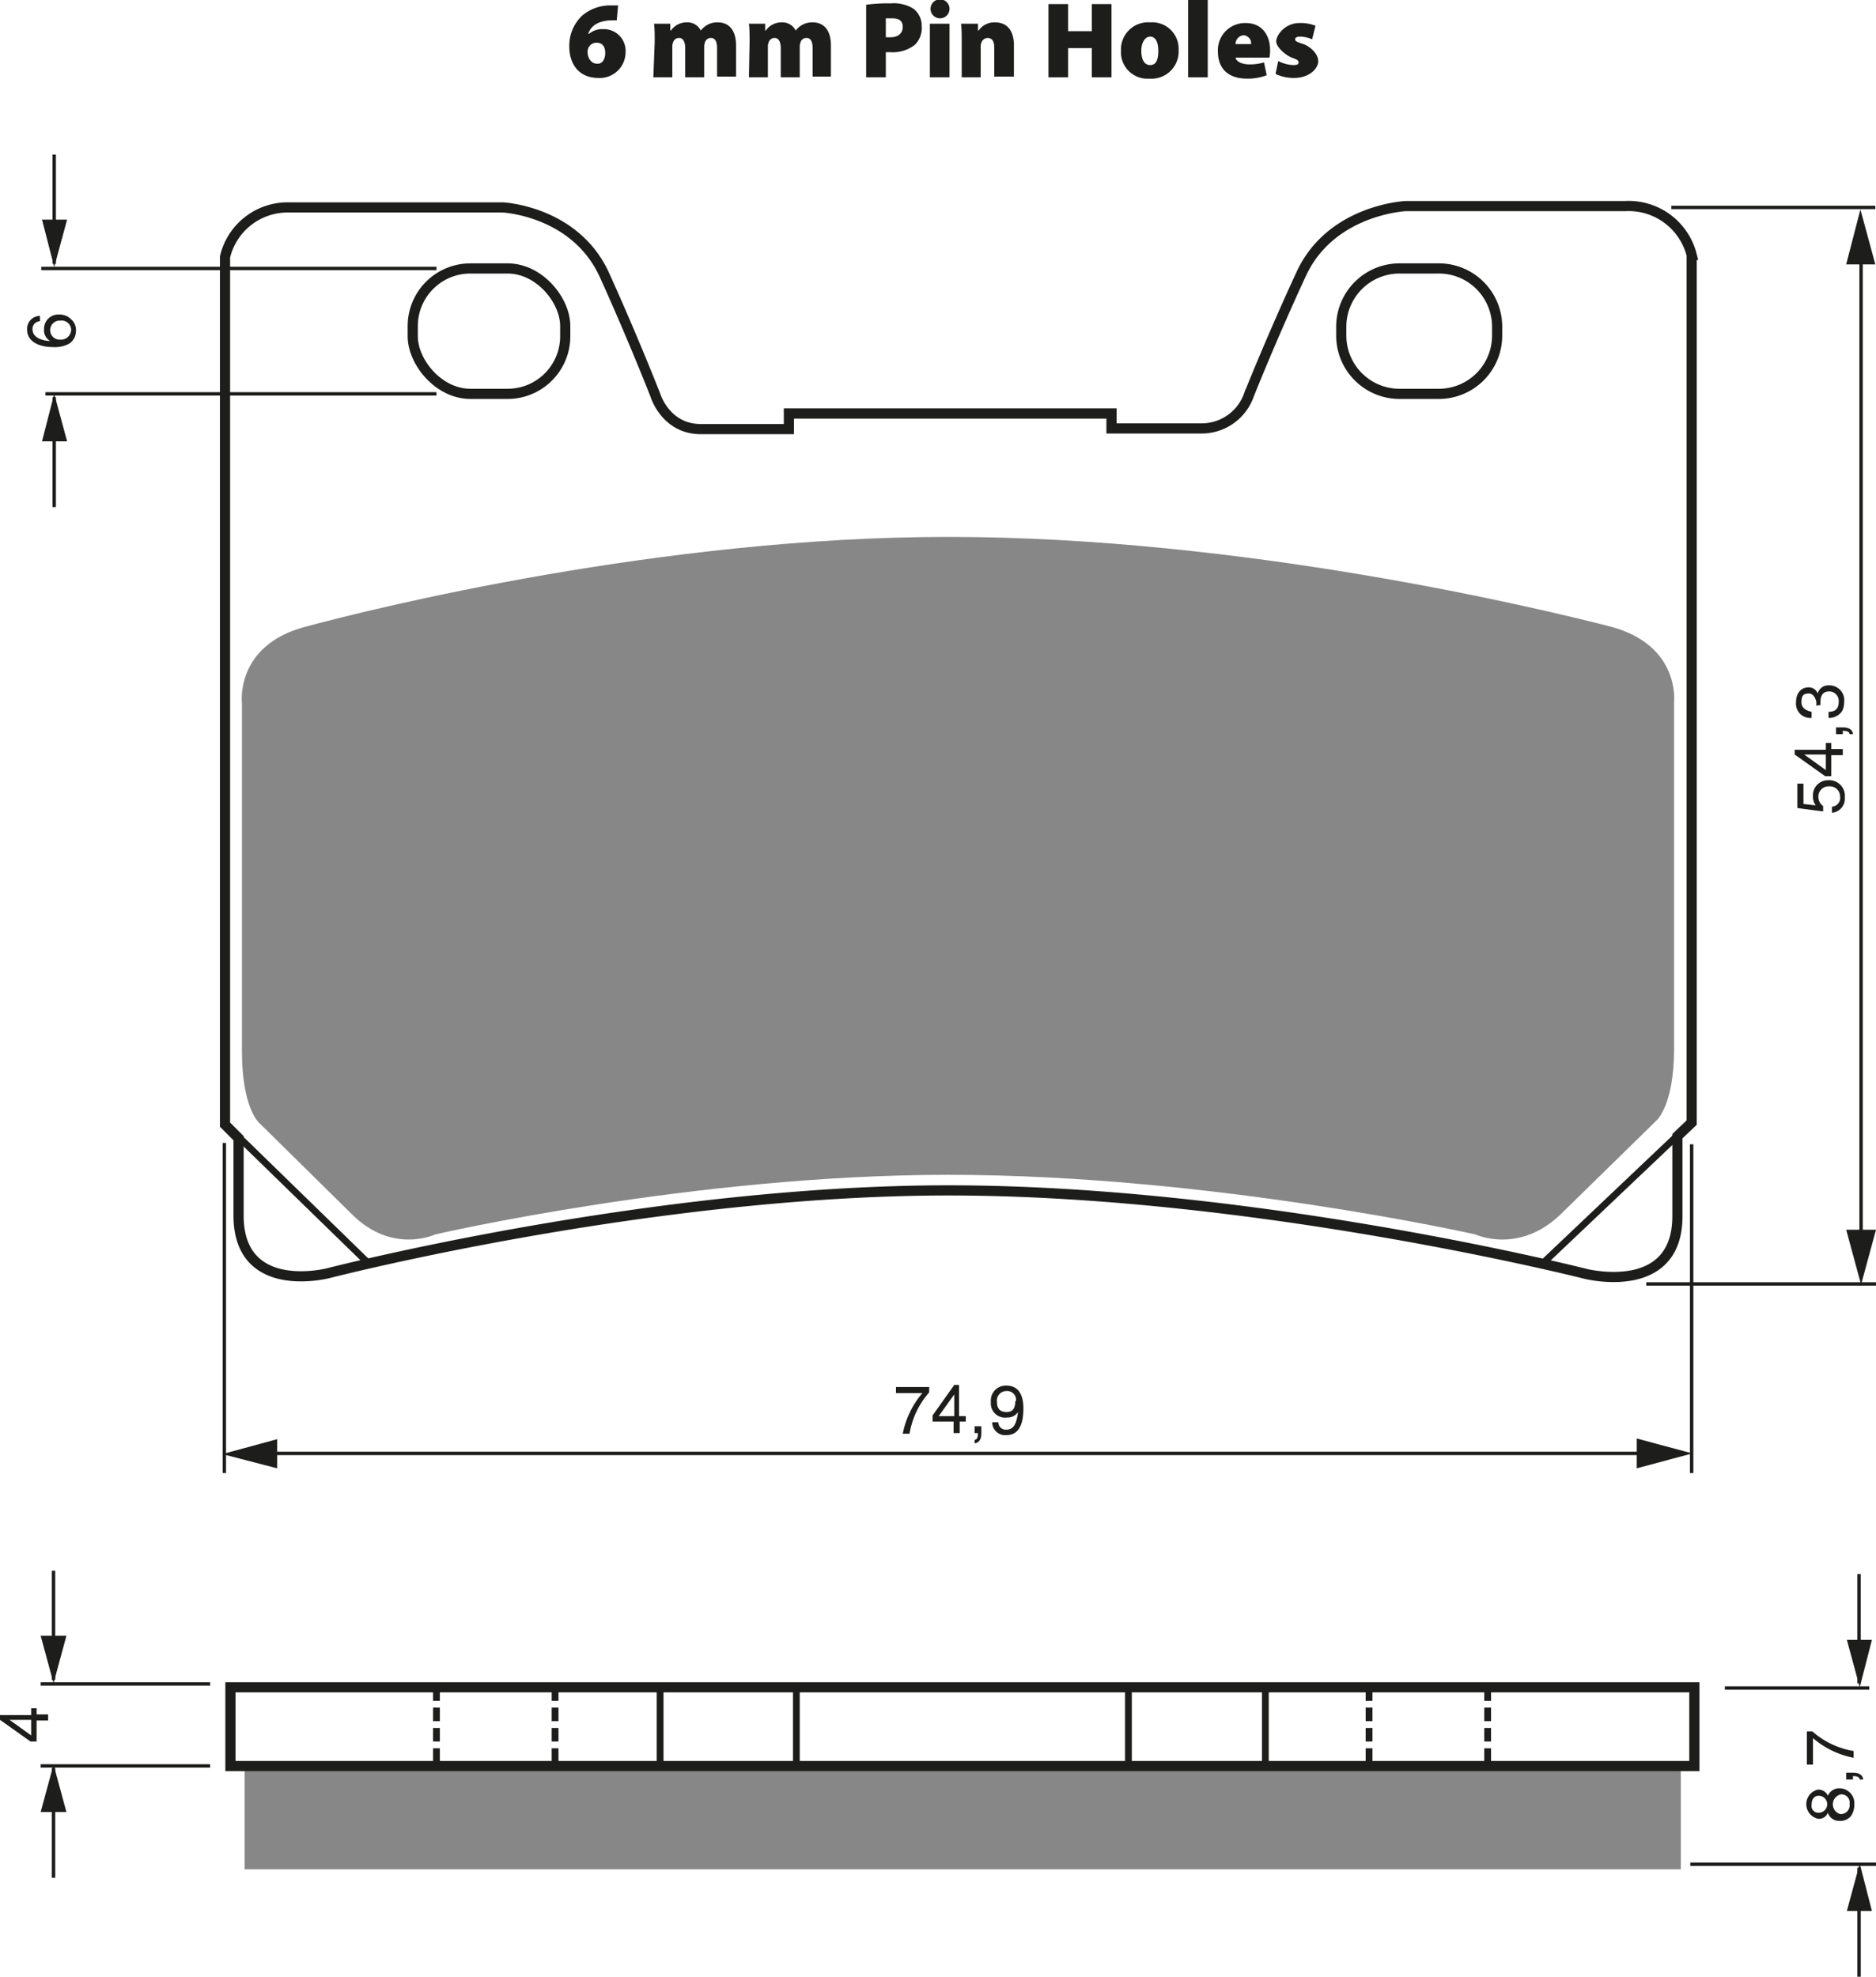 <?xml version="1.0" encoding="UTF-8"?><svg xmlns="http://www.w3.org/2000/svg" width="2768" height="2916" viewBox="0 0 276.8 291.6"><defs><style>.a{fill:#878787;}.b,.c,.d,.e{fill:none;stroke:#1d1d1b;}.b{stroke-width:1.5px;}.d{stroke-dasharray:2 1;}.e{stroke-width:0.5px;}.f{fill:#1d1d1b;}</style></defs><title>045</title><rect width="100%" height="100%" fill="white"/><path class="a" d="M292,477c38.8,0,77.8,8.8,77.8,8.8s6.4,3,12.6-3L396.5,469s2.6-2.2,2.6-10.5V407.3s1-8.5-9.5-11.2-54.2-13.2-97.6-13.2h0c-42.2,0-84.7,10.5-95,13.3s-9.2,11.3-9.2,11.3v51.3c0,8.3,2.5,10.5,2.5,10.5L204,482.8c6,6,12.3,3,12.3,3s38-8.8,75.8-8.8Z" transform="translate(-152.1 -303.7)"/><rect class="b" x="60.9" y="39.6" width="22.5" height="18.5" rx="8.5" ry="8.5"/><line class="c" x1="54.1" y1="186.1" x2="35.1" y2="167.6"/><path class="b" d="M292,479.3c45.5,0,94,12.3,94,12.3s13.6,3.5,13.6-8.5V471.3l2.1-2v-128a9.6,9.6,0,0,0-9.8-7.2H359.5s-11,.5-15.4,10-7.7,17.8-7.7,17.8a7.4,7.4,0,0,1-6.9,5H316.1v-2.2H268.5v2.3h-13c-5.2,0-6.7-5-6.7-5s-3.2-8.2-7.5-17.7-15-10-15-10H194.8a9.5,9.5,0,0,0-9.5,7.3v128l2,2V483c0,12,13.3,8.5,13.3,8.5s47.3-12.2,91.5-12.2Z" transform="translate(-152.1 -303.7)"/><path class="b" d="M358.7,361.8a8.6,8.6,0,0,1-8.7-8.5v-1.5a8.6,8.6,0,0,1,8.7-8.5h5.6a8.6,8.6,0,0,1,8.7,8.5v1.5a8.6,8.6,0,0,1-8.7,8.5Z" transform="translate(-152.1 -303.7)"/><line class="c" x1="227.9" y1="186.1" x2="247.4" y2="167.6"/><line class="c" x1="166.5" y1="248.9" x2="166.5" y2="262.3"/><line class="c" x1="186.7" y1="248.9" x2="186.7" y2="262.3"/><line class="c" x1="97.4" y1="248.9" x2="97.4" y2="262.3"/><line class="c" x1="117.5" y1="248.9" x2="117.5" y2="262.3"/><line class="d" x1="202" y1="248.9" x2="202" y2="262.3"/><line class="d" x1="219.5" y1="248.9" x2="219.5" y2="262.3"/><line class="d" x1="64.4" y1="248.9" x2="64.4" y2="262.3"/><line class="d" x1="81.9" y1="248.9" x2="81.9" y2="262.3"/><line class="e" x1="31" y1="248.4" x2="6" y2="248.4"/><line class="e" x1="31" y1="260.5" x2="6" y2="260.5"/><line class="e" x1="7.9" y1="247.8" x2="7.9" y2="231.7"/><polygon class="f" points="6 241.3 7.9 248.3 9.8 241.3 6 241.3"/><line class="e" x1="7.9" y1="260.8" x2="7.9" y2="277"/><polygon class="f" points="6 267.3 7.9 260.3 9.8 267.3 6 267.3"/><line class="e" x1="274.3" y1="248.3" x2="274.3" y2="232.2"/><polygon class="f" points="272.5 241.9 274.4 248.9 276.2 241.9 272.5 241.9"/><line class="e" x1="274.3" y1="275.5" x2="274.3" y2="291.6"/><polygon class="f" points="272.5 281.9 274.4 274.9 276.2 281.9 272.5 281.9"/><line class="e" x1="254.5" y1="249" x2="275.8" y2="249"/><line class="e" x1="249.4" y1="275" x2="276.8" y2="275"/><path class="f" d="M157.5,556.6h1.7v.9h-1.7v3.1h-.9l-4.5-3.2v-.7h4.6v-1h.8Zm-.8,3.1v-2.3h-3.2Z" transform="translate(-152.1 -303.7)"/><line class="e" x1="8" y1="38.9" x2="8" y2="22.8"/><polygon class="f" points="6.2 32.4 8 39.4 9.9 32.4 6.2 32.4"/><line class="e" x1="8" y1="58.6" x2="8" y2="74.8"/><polygon class="f" points="6.2 65.1 8 58.1 9.9 65.1 6.2 65.1"/><path class="f" d="M158,351.1a1.1,1.1,0,0,0-1.1,1.2c0,1.4,1.9,1.7,2.6,1.7h0a1.8,1.8,0,0,1-.9-1.7,2.1,2.1,0,0,1,2.2-2.2,2.4,2.4,0,0,1,1.8.7,2.1,2.1,0,0,1,.7,1.8,2.2,2.2,0,0,1-1,1.8,4.5,4.5,0,0,1-2.4.5c-1.5,0-3.8-.5-3.8-2.6a1.9,1.9,0,0,1,1.9-2Zm4.6,1.3A1.4,1.4,0,0,0,161,351a1.4,1.4,0,0,0-1.5,1.4,1.4,1.4,0,0,0,1.5,1.4A1.5,1.5,0,0,0,162.6,352.4Z" transform="translate(-152.1 -303.7)"/><path class="f" d="M421.8,568.6a1.8,1.8,0,0,1,1.7-1.1,2.2,2.2,0,0,1,2.2,2.4,2.9,2.9,0,0,1-.5,1.7,2,2,0,0,1-1.7.7,1.7,1.7,0,0,1-1.7-1.2,1.4,1.4,0,0,1-1.4.9,2.2,2.2,0,0,1-.1-4.3A1.5,1.5,0,0,1,421.8,568.6Zm-1.4,0c-.4,0-1,.3-1,1.3a1,1,0,0,0,1.1,1.2,1.2,1.2,0,0,0-.1-2.5Zm3.2,2.7a1.3,1.3,0,0,0,1.4-1.5,1.2,1.2,0,0,0-1.3-1.4,1.5,1.5,0,0,0-.1,2.9Z" transform="translate(-152.1 -303.7)"/><path class="f" d="M424.5,566.2v-1h1c1.4,0,1.5.8,1.5,1h-.5c0-.4-.5-.5-1-.5v.5Z" transform="translate(-152.1 -303.7)"/><path class="f" d="M418.7,564v-4.9h.8a12.2,12.2,0,0,0,6.1,2.9v1a13,13,0,0,1-6-2.9V564Z" transform="translate(-152.1 -303.7)"/><line class="e" x1="33.1" y1="168.6" x2="33.1" y2="217.3"/><line class="e" x1="249.6" y1="168.8" x2="249.6" y2="217.3"/><line class="e" x1="37.6" y1="214.4" x2="247.1" y2="214.4"/><polygon class="f" points="241.5 216.6 249.7 214.4 241.5 212.2 241.5 216.6"/><polygon class="f" points="40.9 212.3 32.8 214.5 40.9 216.6 40.9 212.3"/><path class="f" d="M284.3,508.3h4.9v.8a12.2,12.2,0,0,0-2.9,6.1h-1a13,13,0,0,1,2.9-6h-3.9Z" transform="translate(-152.1 -303.7)"/><path class="f" d="M293.7,513.4v1.7h-.9v-1.7h-3.1v-.9l3.2-4.5h.7v4.6h1v.8Zm-3.1-.8h2.3v-3.2h0Z" transform="translate(-152.1 -303.7)"/><path class="f" d="M295.9,514.1h1v1c0,1.4-.8,1.5-1,1.5v-.5c.4,0,.5-.5.5-1h-.5Z" transform="translate(-152.1 -303.7)"/><path class="f" d="M298.3,510.5a2.2,2.2,0,0,1,2.3-2.4c2.2,0,2.5,2.1,2.5,3.3s-.1,4-2.5,4a1.9,1.9,0,0,1-2.1-1.9h.9a1.1,1.1,0,0,0,1.2,1.1c1,0,1.5-.8,1.7-2.6h0a1.8,1.8,0,0,1-1.6.8A2.1,2.1,0,0,1,298.3,510.5Zm3.7-.1a1.3,1.3,0,0,0-1.4-1.5,1.4,1.4,0,0,0-1.4,1.6c0,1.3.8,1.5,1.4,1.5S301.9,511.8,301.9,510.4Z" transform="translate(-152.1 -303.7)"/><path class="f" d="M243.1,306.7h-.9c-2.1.1-3,1-3.3,2h.1a3,3,0,0,1,2.1-.7,3.2,3.2,0,0,1,3.3,3.4,3.8,3.8,0,0,1-4,3.8c-3,0-4.3-2.2-4.3-4.6a6.1,6.1,0,0,1,1.9-4.6,6.4,6.4,0,0,1,4.3-1.5h1Zm-2.8,6.4c.7,0,1.1-.7,1.1-1.6s-.4-1.5-1.3-1.5a1.3,1.3,0,0,0-1.2.8,1.4,1.4,0,0,0-.1.6c0,.8.5,1.7,1.4,1.7Z" transform="translate(-152.1 -303.7)"/><path class="f" d="M248.7,309.9c0-1,0-2-.1-2.7h2.4v1h.1a2.8,2.8,0,0,1,2.3-1.2,2.2,2.2,0,0,1,2.1,1.2h0a3.3,3.3,0,0,1,1.1-.9,3,3,0,0,1,1.4-.3c1.7,0,2.7,1.2,2.7,3.4v4.6h-2.8v-4.2c0-1-.3-1.5-.9-1.5a.9.9,0,0,0-.9.7,1.8,1.8,0,0,0-.1.6v4.5h-2.8v-4.3c0-.9-.3-1.5-.9-1.5a.9.9,0,0,0-.9.7,1.4,1.4,0,0,0-.1.6v4.5h-2.8Z" transform="translate(-152.1 -303.7)"/><path class="f" d="M262.7,309.9c0-1,0-2-.1-2.7H265v1h.1a2.8,2.8,0,0,1,2.3-1.2,2.2,2.2,0,0,1,2.1,1.2h0a3.3,3.3,0,0,1,1.1-.9,3,3,0,0,1,1.4-.3c1.7,0,2.7,1.2,2.7,3.4v4.6H272v-4.2c0-1-.3-1.5-.9-1.5a.9.9,0,0,0-.9.7,1.8,1.8,0,0,0-.1.6v4.5h-2.8v-4.3c0-.9-.3-1.5-.9-1.5a.9.9,0,0,0-.9.7,1.4,1.4,0,0,0-.1.6v4.5h-2.8Z" transform="translate(-152.1 -303.7)"/><path class="f" d="M279.9,304.4a22.8,22.8,0,0,1,3.6-.2,5.5,5.5,0,0,1,3.4.8,3.2,3.2,0,0,1,1.2,2.6,3.5,3.5,0,0,1-1,2.7,5.3,5.3,0,0,1-3.6,1.1h-.7v3.7h-2.9Zm2.9,4.8h.7c1.1,0,1.8-.6,1.8-1.5s-.5-1.3-1.6-1.3h-.9Z" transform="translate(-152.1 -303.7)"/><path class="f" d="M292.2,305a1.4,1.4,0,0,1-1.5,1.4,1.4,1.4,0,1,1,1.5-1.4Zm-2.9,10.1v-7.9h2.9v7.9Z" transform="translate(-152.1 -303.7)"/><path class="f" d="M294,309.9c0-1,0-2-.1-2.7h2.5v1h.1a2.8,2.8,0,0,1,2.4-1.2c1.8,0,2.8,1.2,2.8,3.4v4.6h-2.9v-4.3c0-.9-.3-1.4-1-1.4a1,1,0,0,0-.9.7,1.6,1.6,0,0,0-.1.6v4.5H294Z" transform="translate(-152.1 -303.7)"/><path class="f" d="M309.7,304.3v4h3.5v-4h2.9v10.8h-2.9v-4.3h-3.5v4.3h-2.9V304.3Z" transform="translate(-152.1 -303.7)"/><path class="f" d="M326,311.1a4,4,0,0,1-4.3,4.2,3.9,3.9,0,0,1-4.2-4.1,4,4,0,0,1,4.3-4.2A3.9,3.9,0,0,1,326,311.1Zm-5.5.1c0,1.2.4,2.1,1.3,2.1s1.2-.8,1.2-2.1-.4-2.1-1.2-2.1S320.5,310.1,320.5,311.1Z" transform="translate(-152.1 -303.7)"/><path class="f" d="M327.4,303.7h2.9v11.4h-2.9Z" transform="translate(-152.1 -303.7)"/><path class="f" d="M334.4,312.2c.1.6,1,1,2,1a7,7,0,0,0,2.2-.3l.4,1.9a7.8,7.8,0,0,1-2.9.5c-2.8,0-4.3-1.5-4.3-4a4,4,0,0,1,4.1-4.2c2.5,0,3.6,1.9,3.6,4a5,5,0,0,1-.1,1.1Zm2.3-2a1.2,1.2,0,0,0-1.1-1.3,1.3,1.3,0,0,0-1.2,1.3Z" transform="translate(-152.1 -303.7)"/><path class="f" d="M340.7,312.7a5.2,5.2,0,0,0,2.2.6c.6,0,.8-.1.8-.4s-.2-.4-1-.7-2.3-1.5-2.3-2.4,1.3-2.7,3.4-2.7a5.9,5.9,0,0,1,2.4.4l-.5,2a4.6,4.6,0,0,0-1.7-.4c-.5,0-.8.1-.8.4s.3.4,1.2.7,2.1,1.3,2.2,2.4-1.2,2.6-3.6,2.6a6.2,6.2,0,0,1-2.7-.6Z" transform="translate(-152.1 -303.7)"/><line class="e" x1="274.6" y1="36.6" x2="274.6" y2="183.7"/><polygon class="f" points="272.4 181.4 274.6 189.5 276.8 181.4 272.4 181.4"/><polygon class="f" points="276.7 39 274.5 30.9 272.4 39 276.7 39"/><path class="f" d="M420,422.5a2.2,2.2,0,0,1-.4-1.4,2.2,2.2,0,0,1,2.2-2.3,2.3,2.3,0,0,1,2.5,2.5,2.1,2.1,0,0,1-1.9,2.3v-.9a1.3,1.3,0,0,0,1.2-1.5,1.5,1.5,0,0,0-1.6-1.5,1.5,1.5,0,0,0-1.6,1.6,1.6,1.6,0,0,0,.7,1.3v.8l-3.8-.5v-3.6h.9v3Z" transform="translate(-152.1 -303.7)"/><path class="f" d="M422.3,414.2h1.7v.9h-1.7v3.1h-.9l-4.5-3.2v-.7h4.6v-1h.8Zm-.8,3.1v-2.3h-3.2Z" transform="translate(-152.1 -303.7)"/><path class="f" d="M423,412v-1h1c1.4,0,1.5.8,1.5,1h-.5c0-.4-.5-.5-1-.5v.5Z" transform="translate(-152.1 -303.7)"/><path class="f" d="M420.1,407.8c0-.2,0-.3,0-.5s-.3-1.3-1.1-1.3-1.1.3-1.1,1.3,1,1.3,1.5,1.4v.9a2.1,2.1,0,0,1-2.3-2.3c0-1.4.8-2.2,1.8-2.2a1.4,1.4,0,0,1,1.4.9h0a1.6,1.6,0,0,1,1.6-1.2,2.2,2.2,0,0,1,2.3,2.5,2.8,2.8,0,0,1-.3,1.3,2.3,2.3,0,0,1-2,1v-.9c.7,0,1.5-.2,1.5-1.5a1.4,1.4,0,0,0-1.4-1.5c-1.2,0-1.3,1-1.3,1.6s0,.3,0,.4Z" transform="translate(-152.1 -303.7)"/><line class="e" x1="242.9" y1="189.4" x2="276.8" y2="189.4"/><line class="e" x1="246.6" y1="30.6" x2="276.7" y2="30.6"/><line class="e" x1="64.4" y1="39.6" x2="6.1" y2="39.6"/><line class="e" x1="64.4" y1="58.1" x2="6.7" y2="58.1"/><rect class="a" x="36.1" y="260.6" width="211.9" height="15.15"/><rect class="b" x="34" y="248.9" width="216" height="11.62"/></svg>